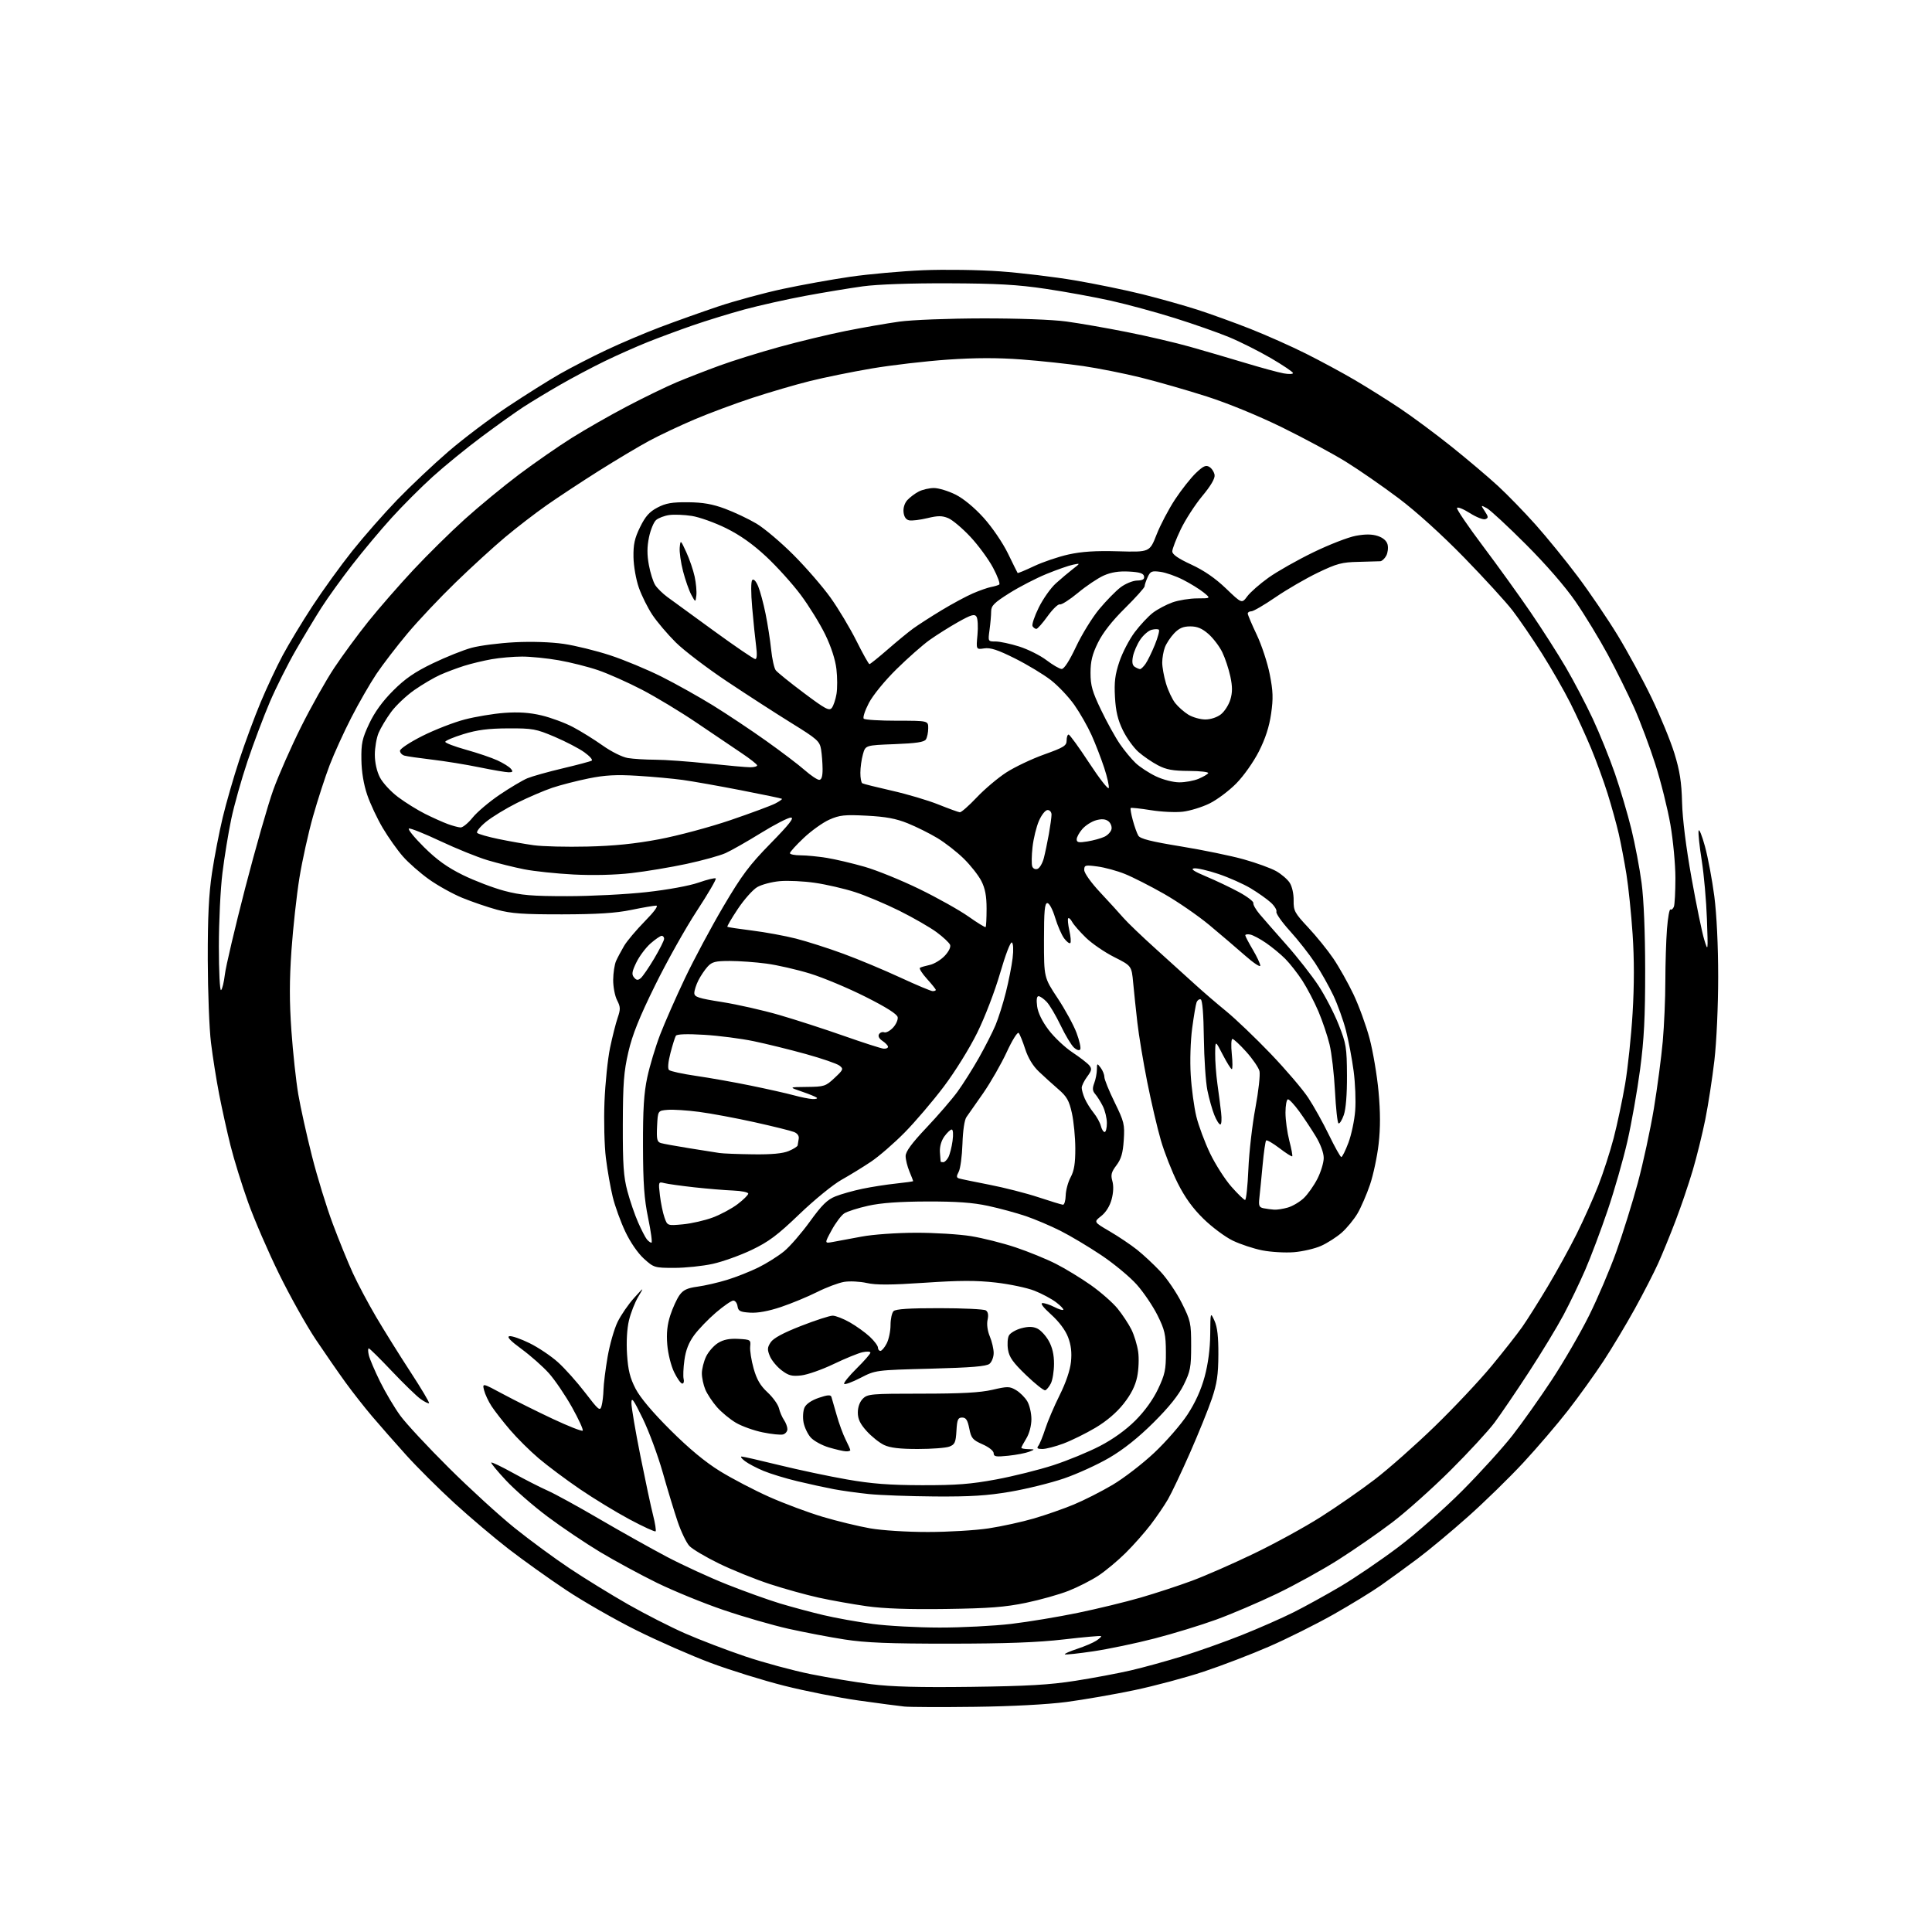 <?xml version="1.0" encoding="UTF-8" standalone="no"?>
<svg 
  version="1.1" 
  xmlns="http://www.w3.org/2000/svg" 
  xmlns:xlink="http://www.w3.org/1999/xlink" 
  xmlns:svg="http://www.w3.org/2000/svg"
  xmlns:rdf="http://www.w3.org/1999/02/22-rdf-syntax-ns#"
  xmlns:cc="http://creativecommons.org/ns#"
  xmlns:dc="http://purl.org/dc/elements/1.1/"
  viewBox="0 0 768 768"
  width="768"
  height="768"
>
<style>svg {background-color: white; }</style>"
<path stroke="none" fill="black" fill-rule="evenodd" d="M387.50,678.49C374.30,678.66 361.70,678.61 359.50,678.38C357.30,678.16 349.10,677.07 341.27,675.97C333.45,674.87 320.18,672.24 311.77,670.12C303.37,668.00 290.20,663.91 282.50,661.03C274.80,658.15 261.52,652.31 252.98,648.06C244.44,643.81 231.84,636.60 224.98,632.03C218.12,627.47 207.85,620.13 202.16,615.73C196.47,611.33 186.79,603.14 180.66,597.53C174.52,591.92 165.88,583.32 161.46,578.42C157.04,573.51 150.94,566.58 147.91,563.00C144.87,559.42 140.11,553.35 137.32,549.50C134.53,545.65 129.23,538.00 125.54,532.50C121.86,527.00 115.30,515.30 110.98,506.50C106.65,497.70 101.10,484.86 98.63,477.96C96.16,471.07 93.02,460.94 91.65,455.46C90.28,449.98 88.24,440.77 87.12,435.00C86.00,429.23 84.54,420.00 83.87,414.50C83.19,409.00 82.62,394.15 82.59,381.50C82.56,364.58 83.00,355.46 84.27,347.00C85.22,340.68 87.14,330.77 88.52,325.00C89.90,319.23 92.88,308.91 95.13,302.08C97.38,295.24 101.20,284.93 103.62,279.15C106.04,273.37 109.96,265.01 112.34,260.57C114.71,256.13 120.03,247.32 124.16,241.00C128.29,234.68 135.44,224.78 140.05,219.00C144.66,213.22 152.72,204.05 157.96,198.62C163.21,193.19 172.35,184.56 178.28,179.45C184.22,174.34 194.79,166.36 201.78,161.70C208.78,157.05 218.14,151.16 222.58,148.63C227.02,146.10 235.35,141.81 241.08,139.11C246.81,136.40 256.45,132.32 262.50,130.02C268.55,127.73 278.90,124.04 285.50,121.82C292.10,119.61 303.57,116.49 311.00,114.89C318.43,113.29 330.57,111.10 338.00,110.02C345.43,108.95 358.48,107.78 367.00,107.42C375.60,107.07 389.21,107.27 397.56,107.87C405.84,108.47 419.19,110.08 427.22,111.44C435.25,112.80 447.37,115.29 454.16,116.98C460.95,118.67 470.77,121.44 476.00,123.12C481.23,124.81 490.68,128.23 497.00,130.72C503.32,133.21 513.29,137.65 519.14,140.58C524.99,143.51 533.77,148.25 538.64,151.12C543.51,153.98 551.55,159.03 556.50,162.33C561.45,165.63 570.67,172.48 577.00,177.54C583.33,182.61 591.61,189.62 595.42,193.13C599.23,196.63 606.00,203.61 610.48,208.63C614.95,213.65 622.46,222.88 627.15,229.13C631.85,235.38 638.99,245.90 643.02,252.50C647.04,259.10 653.15,270.35 656.58,277.50C660.02,284.65 664.08,294.55 665.61,299.50C667.75,306.46 668.44,310.88 668.65,319.00C668.81,325.53 670.23,336.87 672.41,349.00C674.33,359.73 676.60,370.75 677.45,373.50C678.98,378.46 678.99,378.39 678.53,365.36C678.28,358.13 677.35,347.66 676.47,342.09C675.58,336.53 675.02,331.19 675.22,330.24C675.42,329.28 676.56,332.10 677.76,336.50C678.96,340.90 680.62,349.81 681.47,356.30C682.40,363.52 683.00,375.95 683.00,388.31C683.00,399.87 682.36,414.07 681.50,421.51C680.67,428.65 679.04,439.23 677.88,445.00C676.72,450.77 674.46,459.92 672.86,465.32C671.25,470.72 668.19,479.72 666.05,485.32C663.92,490.92 660.81,498.52 659.14,502.22C657.47,505.92 653.31,514.02 649.89,520.22C646.47,526.42 640.86,535.79 637.42,541.03C633.98,546.27 627.65,555.09 623.34,560.63C619.03,566.17 611.00,575.55 605.50,581.48C600.00,587.41 590.10,597.07 583.50,602.94C576.90,608.82 567.90,616.31 563.50,619.60C559.10,622.89 552.58,627.64 549.00,630.16C545.42,632.68 536.88,637.91 530.00,641.80C523.12,645.68 511.68,651.39 504.57,654.49C497.46,657.59 485.76,662.08 478.57,664.47C471.38,666.86 458.92,670.19 450.87,671.88C442.82,673.57 430.67,675.67 423.87,676.57C416.35,677.55 402.09,678.31 387.50,678.49zM386.00,670.55C408.42,670.26 417.27,669.75 427.50,668.14C434.65,667.02 444.55,665.16 449.50,664.01C454.45,662.87 463.68,660.32 470.00,658.37C476.32,656.41 486.97,652.63 493.65,649.96C500.33,647.30 509.56,643.24 514.15,640.94C518.74,638.64 527.16,634.00 532.86,630.63C538.56,627.26 548.89,620.23 555.83,615.00C562.84,609.72 574.18,599.73 581.36,592.50C588.47,585.35 597.44,575.45 601.30,570.50C605.16,565.55 612.19,555.63 616.91,548.46C621.63,541.28 628.28,529.81 631.68,522.96C635.09,516.11 639.96,504.67 642.52,497.54C645.07,490.42 648.92,478.09 651.06,470.16C653.20,462.23 656.07,448.94 657.45,440.62C658.82,432.30 660.40,420.32 660.97,414.00C661.53,407.68 662.00,396.88 662.00,390.00C662.01,383.12 662.30,373.80 662.65,369.28C663.00,364.76 663.63,361.27 664.04,361.53C664.45,361.78 665.06,361.28 665.40,360.41C665.73,359.55 666.00,354.43 666.00,349.05C666.00,343.66 665.10,334.09 664.01,327.78C662.91,321.46 660.22,310.67 658.02,303.81C655.83,296.94 652.05,286.87 649.63,281.41C647.20,275.96 642.47,266.40 639.10,260.16C635.73,253.93 629.98,244.48 626.32,239.16C622.25,233.24 614.60,224.43 606.58,216.41C599.39,209.21 592.39,202.73 591.04,202.01C588.57,200.70 588.57,200.70 590.25,203.26C591.69,205.46 591.72,205.89 590.45,206.38C589.64,206.69 586.85,205.59 584.25,203.94C581.65,202.29 579.37,201.39 579.19,201.94C579.00,202.49 583.63,209.28 589.46,217.04C595.29,224.79 603.81,236.62 608.39,243.32C612.97,250.02 619.30,259.91 622.45,265.31C625.60,270.70 630.41,279.87 633.13,285.68C635.85,291.50 639.82,301.31 641.96,307.50C644.09,313.68 647.03,323.61 648.49,329.56C649.95,335.51 651.78,345.13 652.55,350.94C653.43,357.48 653.97,370.69 653.98,385.63C654.00,404.33 653.54,413.23 651.96,425.13C650.84,433.59 648.57,446.42 646.92,453.66C645.27,460.90 641.73,473.27 639.05,481.16C636.38,489.05 632.37,499.68 630.15,504.80C627.93,509.91 624.05,517.98 621.52,522.73C618.99,527.48 612.80,537.69 607.75,545.43C602.71,553.17 596.56,562.20 594.11,565.50C591.65,568.80 583.76,577.35 576.57,584.51C569.38,591.66 558.99,600.95 553.48,605.14C547.97,609.33 538.30,616.04 531.98,620.04C525.67,624.05 514.65,630.13 507.50,633.56C500.35,636.99 489.54,641.61 483.47,643.82C477.40,646.03 466.38,649.41 458.97,651.32C451.56,653.24 440.60,655.53 434.60,656.42C428.61,657.31 423.51,657.85 423.29,657.62C423.06,657.39 425.26,656.41 428.19,655.45C431.11,654.48 434.53,653.03 435.78,652.21C437.04,651.40 437.90,650.57 437.71,650.38C437.52,650.18 430.86,650.77 422.93,651.69C412.50,652.90 399.91,653.36 377.50,653.38C353.36,653.39 344.11,653.02 335.69,651.71C329.75,650.79 319.72,648.87 313.40,647.46C307.09,646.04 295.45,642.68 287.54,639.98C279.63,637.29 267.76,632.43 261.15,629.20C254.55,625.96 244.34,620.43 238.48,616.91C232.62,613.38 223.23,607.06 217.62,602.85C212.00,598.64 204.59,592.18 201.14,588.49C197.70,584.81 195.06,581.61 195.29,581.38C195.51,581.15 199.45,583.04 204.03,585.58C208.61,588.11 214.75,591.24 217.66,592.53C220.58,593.82 229.83,598.89 238.23,603.81C246.63,608.72 258.68,615.47 265.00,618.81C271.32,622.14 282.12,627.11 289.00,629.84C295.88,632.57 305.32,635.96 310.00,637.38C314.68,638.79 322.49,640.89 327.36,642.04C332.24,643.19 341.01,644.77 346.86,645.54C352.71,646.32 364.70,646.97 373.51,646.98C382.31,646.99 395.13,646.33 402.01,645.52C408.88,644.70 420.81,642.72 428.51,641.12C436.22,639.53 447.41,636.81 453.38,635.08C459.36,633.35 468.57,630.33 473.87,628.36C479.17,626.39 490.25,621.53 498.50,617.55C506.75,613.58 518.67,607.05 524.98,603.04C531.30,599.04 540.96,592.33 546.45,588.13C551.95,583.93 562.70,574.42 570.34,567.00C577.99,559.58 588.15,548.77 592.92,543.00C597.69,537.23 603.17,530.25 605.10,527.50C607.03,524.75 611.57,517.55 615.19,511.50C618.81,505.45 624.02,496.00 626.75,490.50C629.49,485.00 633.33,476.42 635.29,471.43C637.25,466.45 640.02,457.90 641.45,452.43C642.87,446.97 644.92,437.30 646.01,430.94C647.09,424.58 648.43,411.90 648.98,402.76C649.65,391.71 649.65,381.20 648.99,371.40C648.45,363.30 647.34,352.55 646.53,347.51C645.72,342.48 644.34,335.24 643.47,331.43C642.59,327.62 640.61,320.45 639.06,315.50C637.51,310.55 634.56,302.45 632.50,297.50C630.44,292.55 626.73,284.45 624.25,279.50C621.77,274.55 616.66,265.65 612.90,259.71C609.14,253.78 603.91,246.13 601.28,242.71C598.66,239.30 589.98,229.81 582.00,221.62C573.21,212.60 562.98,203.34 556.00,198.09C549.67,193.33 540.23,186.78 535.00,183.55C529.77,180.32 518.38,174.18 509.69,169.91C500.27,165.29 488.14,160.31 479.69,157.60C471.88,155.10 460.10,151.72 453.50,150.08C446.90,148.45 436.61,146.40 430.63,145.52C424.65,144.65 413.62,143.46 406.13,142.90C396.57,142.18 387.77,142.20 376.67,142.96C367.97,143.56 354.42,145.14 346.57,146.47C338.72,147.80 327.62,150.06 321.90,151.49C316.18,152.91 305.88,155.93 299.00,158.19C292.12,160.45 281.78,164.30 276.01,166.76C270.23,169.21 262.13,173.04 258.01,175.26C253.88,177.49 244.88,182.86 238.00,187.20C231.12,191.54 221.81,197.68 217.30,200.84C212.79,204.00 205.37,209.71 200.80,213.54C196.24,217.36 187.39,225.44 181.15,231.50C174.90,237.55 166.29,246.67 162.01,251.78C157.73,256.88 152.16,264.14 149.62,267.92C147.09,271.70 142.60,279.50 139.65,285.26C136.69,291.02 132.83,299.50 131.06,304.11C129.29,308.73 126.31,317.90 124.44,324.50C122.57,331.10 120.13,342.12 119.02,349.00C117.91,355.88 116.49,368.82 115.86,377.76C115.03,389.78 115.02,398.12 115.84,409.76C116.45,418.42 117.68,429.77 118.57,435.00C119.46,440.23 121.91,451.27 124.01,459.55C126.10,467.83 129.84,479.98 132.31,486.55C134.77,493.12 138.35,501.91 140.26,506.07C142.16,510.23 146.35,518.11 149.56,523.57C152.78,529.03 158.91,538.86 163.20,545.42C167.48,551.98 170.79,557.54 170.55,557.78C170.31,558.02 168.80,557.28 167.20,556.14C165.60,555.00 160.45,550.00 155.75,545.04C151.05,540.07 146.93,536.00 146.59,536.00C146.24,536.00 146.26,537.24 146.62,538.75C146.98,540.26 149.00,544.98 151.10,549.24C153.20,553.50 156.81,559.57 159.12,562.74C161.43,565.91 170.13,575.25 178.44,583.51C186.75,591.77 198.49,602.49 204.53,607.35C210.56,612.20 220.45,619.47 226.50,623.50C232.55,627.53 243.00,633.96 249.72,637.79C256.44,641.62 266.66,646.83 272.43,649.35C278.20,651.88 288.90,655.97 296.21,658.44C303.52,660.90 315.26,664.08 322.30,665.50C329.34,666.91 340.14,668.71 346.30,669.49C354.39,670.52 365.41,670.81 386.00,670.55zM376.00,639.59C361.31,639.80 351.33,639.45 344.50,638.49C339.00,637.71 330.44,636.19 325.48,635.10C320.52,634.01 311.75,631.57 305.98,629.68C300.22,627.79 291.16,624.13 285.85,621.55C280.55,618.96 275.24,615.82 274.05,614.55C272.86,613.28 270.76,608.93 269.38,604.87C268.01,600.82 265.33,592.01 263.44,585.31C261.54,578.61 257.97,568.96 255.50,563.88C251.76,556.21 251.00,555.17 251.00,557.78C251.00,559.50 252.60,568.91 254.56,578.70C256.52,588.49 258.79,599.14 259.62,602.36C260.44,605.58 260.88,608.45 260.61,608.73C260.33,609.00 255.69,606.88 250.30,604.00C244.91,601.12 236.00,595.69 230.50,591.94C225.00,588.19 217.65,582.69 214.16,579.73C210.67,576.77 205.54,571.68 202.76,568.42C199.98,565.17 196.67,560.92 195.41,559.00C194.15,557.08 192.81,554.20 192.42,552.62C191.72,549.74 191.72,549.74 200.11,554.25C204.72,556.73 213.57,561.13 219.76,564.04C225.95,566.94 231.29,569.04 231.63,568.71C231.96,568.37 230.05,564.18 227.37,559.39C224.69,554.61 220.56,548.53 218.19,545.88C215.82,543.23 210.94,538.92 207.35,536.28C202.87,533.00 201.35,531.39 202.51,531.16C203.43,530.97 207.03,532.22 210.51,533.93C213.99,535.64 219.07,539.05 221.80,541.51C224.54,543.97 229.41,549.42 232.62,553.62C238.00,560.64 238.52,561.06 239.13,558.88C239.50,557.57 239.85,554.65 239.90,552.38C239.96,550.12 240.69,544.27 241.53,539.38C242.37,534.50 244.16,528.25 245.50,525.50C246.85,522.75 249.78,518.48 252.02,516.00C256.08,511.50 256.08,511.50 253.70,515.50C252.38,517.70 250.73,521.92 250.02,524.89C249.23,528.21 248.94,533.38 249.26,538.39C249.67,544.65 250.44,547.76 252.63,552.00C254.47,555.56 259.37,561.38 266.52,568.50C273.95,575.90 280.41,581.25 286.25,584.84C291.02,587.78 299.80,592.37 305.76,595.03C311.73,597.69 321.31,601.26 327.05,602.97C332.80,604.68 341.27,606.73 345.88,607.54C350.68,608.37 360.51,609.00 368.88,608.99C376.92,608.99 387.77,608.34 393.00,607.55C398.23,606.75 406.32,604.98 411.00,603.61C415.68,602.24 422.79,599.76 426.81,598.09C430.83,596.43 437.77,592.91 442.22,590.28C446.68,587.65 454.15,581.90 458.83,577.50C463.51,573.10 469.46,566.27 472.04,562.32C475.16,557.55 477.46,552.48 478.87,547.25C480.24,542.18 481.03,536.17 481.08,530.43C481.16,521.50 481.16,521.50 482.77,525.00C483.91,527.50 484.36,531.36 484.32,538.50C484.29,546.47 483.76,550.02 481.74,556.00C480.35,560.12 476.44,569.80 473.05,577.50C469.66,585.20 465.72,593.52 464.28,596.00C462.85,598.48 459.74,603.03 457.37,606.13C455.00,609.23 450.53,614.28 447.43,617.35C444.33,620.42 439.48,624.46 436.65,626.33C433.82,628.19 428.50,630.90 424.84,632.35C421.17,633.81 413.52,635.96 407.84,637.14C399.55,638.86 393.23,639.35 376.00,639.59zM371.65,594.87C361.67,594.79 349.90,594.37 345.50,593.92C341.10,593.47 334.80,592.60 331.50,591.98C328.20,591.36 321.68,589.94 317.00,588.82C312.32,587.70 306.25,585.85 303.50,584.70C300.75,583.56 297.43,581.81 296.12,580.81C294.80,579.82 294.22,579.00 294.81,579.00C295.40,579.00 302.17,580.54 309.85,582.43C317.53,584.32 329.60,586.87 336.66,588.10C346.47,589.82 353.51,590.36 366.50,590.39C380.18,590.42 385.94,589.97 396.00,588.10C402.88,586.82 413.13,584.26 418.80,582.41C424.46,580.56 432.78,577.14 437.28,574.79C442.47,572.10 447.61,568.39 451.33,564.67C455.05,560.95 458.35,556.37 460.35,552.15C463.08,546.38 463.50,544.44 463.46,537.50C463.43,530.50 463.02,528.67 460.13,522.85C458.31,519.20 454.59,513.69 451.86,510.63C449.12,507.56 442.78,502.30 437.75,498.94C432.73,495.58 425.44,491.23 421.56,489.28C417.68,487.32 411.48,484.69 407.80,483.43C404.11,482.18 397.36,480.34 392.80,479.36C386.69,478.04 380.28,477.58 368.50,477.61C357.48,477.65 350.20,478.17 345.11,479.31C341.05,480.21 336.76,481.58 335.59,482.35C334.42,483.12 332.16,486.12 330.58,489.03C327.71,494.31 327.71,494.31 331.10,493.69C332.97,493.34 338.10,492.39 342.50,491.57C347.01,490.72 356.38,490.06 364.00,490.04C371.43,490.02 381.33,490.63 386.01,491.39C390.69,492.15 398.66,494.16 403.72,495.85C408.78,497.55 415.98,500.48 419.71,502.38C423.45,504.27 429.71,508.09 433.64,510.86C437.57,513.63 442.35,517.84 444.27,520.20C446.19,522.57 448.65,526.30 449.75,528.50C450.84,530.70 452.05,534.65 452.43,537.28C452.82,539.90 452.64,544.42 452.04,547.31C451.29,550.94 449.61,554.25 446.63,558.03C443.85,561.55 439.84,564.96 435.40,567.59C431.61,569.84 425.90,572.65 422.71,573.84C419.53,575.03 415.76,576.00 414.34,576.00C412.41,576.00 412.01,575.68 412.75,574.75C413.29,574.06 414.53,571.02 415.51,568.00C416.48,564.98 419.06,558.94 421.23,554.60C423.70,549.65 425.38,544.70 425.73,541.36C426.11,537.60 425.77,534.68 424.57,531.54C423.50,528.74 420.96,525.36 417.82,522.53C414.64,519.67 413.40,518.00 414.44,518.00C415.35,518.00 417.47,518.71 419.14,519.57C420.82,520.44 422.40,520.93 422.66,520.67C422.92,520.41 421.64,519.07 419.82,517.68C417.99,516.29 414.11,514.22 411.18,513.07C408.26,511.92 401.33,510.46 395.79,509.83C388.09,508.96 381.43,508.97 367.60,509.91C354.10,510.82 348.24,510.85 344.54,510.01C341.81,509.40 337.76,509.20 335.54,509.57C333.32,509.94 328.48,511.76 324.78,513.62C321.09,515.47 314.64,518.14 310.45,519.55C305.49,521.21 301.22,522.00 298.17,521.80C294.20,521.55 293.45,521.16 293.18,519.25C293.00,518.01 292.25,517.00 291.51,517.00C290.77,517.00 287.66,519.14 284.61,521.75C281.56,524.36 277.66,528.41 275.94,530.75C273.78,533.70 272.59,536.73 272.06,540.69C271.63,543.81 271.50,547.19 271.76,548.19C272.02,549.18 271.77,550.00 271.21,550.00C270.64,550.00 269.18,547.95 267.97,545.44C266.73,542.89 265.53,538.06 265.25,534.49C264.88,529.97 265.24,526.57 266.46,522.82C267.41,519.92 269.05,516.34 270.10,514.86C271.58,512.78 273.16,512.03 277.25,511.47C280.14,511.08 285.43,509.87 289.00,508.77C292.57,507.68 298.18,505.46 301.47,503.84C304.75,502.22 309.34,499.33 311.67,497.42C314.00,495.51 318.62,490.18 321.94,485.59C326.68,479.02 328.86,476.87 332.10,475.58C334.37,474.67 339.22,473.31 342.87,472.55C346.51,471.79 352.54,470.86 356.25,470.47C359.96,470.08 363.00,469.65 363.00,469.51C363.00,469.36 362.32,467.63 361.50,465.65C360.68,463.68 360.00,460.93 360.00,459.55C360.00,457.76 362.42,454.47 368.29,448.26C372.85,443.44 378.39,437.02 380.60,434.00C382.80,430.98 386.64,424.90 389.13,420.50C391.61,416.10 394.59,410.25 395.74,407.50C396.89,404.75 398.74,398.90 399.84,394.50C400.95,390.10 402.16,383.97 402.53,380.87C402.93,377.54 402.80,375.00 402.23,374.64C401.68,374.30 399.66,379.59 397.58,386.77C395.50,393.95 391.54,404.30 388.48,410.50C385.40,416.75 379.64,426.03 375.13,432.00C370.77,437.77 363.78,445.97 359.59,450.22C355.41,454.46 349.40,459.67 346.24,461.79C343.08,463.91 337.80,467.15 334.50,469.00C331.20,470.84 323.69,476.97 317.80,482.62C309.07,491.01 305.58,493.62 298.80,496.86C294.24,499.04 287.26,501.54 283.30,502.41C279.34,503.28 272.48,504.00 268.06,504.00C260.20,504.00 259.91,503.91 255.97,500.35C253.57,498.18 250.57,493.83 248.57,489.60C246.72,485.70 244.47,479.50 243.58,475.83C242.68,472.16 241.45,465.19 240.85,460.33C240.24,455.44 240.00,445.47 240.29,438.00C240.59,430.57 241.59,420.90 242.51,416.50C243.43,412.10 244.79,406.74 245.53,404.58C246.70,401.19 246.67,400.26 245.30,397.61C244.43,395.92 243.73,392.29 243.75,389.52C243.77,386.76 244.29,383.38 244.90,382.00C245.52,380.62 246.96,377.93 248.09,376.00C249.23,374.07 252.93,369.69 256.30,366.25C260.11,362.38 261.83,360.00 260.83,360.00C259.95,360.00 255.46,360.77 250.86,361.72C244.73,362.98 237.44,363.44 223.50,363.47C207.97,363.49 203.24,363.16 197.58,361.63C193.78,360.59 187.55,358.46 183.73,356.89C179.92,355.32 173.96,352.01 170.51,349.54C167.05,347.07 162.41,343.00 160.20,340.49C157.99,337.98 154.38,332.89 152.18,329.18C149.97,325.47 147.18,319.52 145.97,315.96C144.56,311.80 143.73,306.83 143.66,302.00C143.56,295.51 143.98,293.59 146.76,287.67C148.91,283.10 152.04,278.78 156.26,274.56C161.03,269.78 164.84,267.16 172.03,263.69C177.24,261.18 184.20,258.39 187.50,257.50C190.80,256.61 198.50,255.62 204.62,255.31C211.32,254.96 219.05,255.22 224.07,255.95C228.65,256.62 236.95,258.66 242.51,260.48C248.07,262.30 257.27,266.13 262.95,268.97C268.63,271.82 277.85,276.99 283.45,280.44C289.04,283.90 298.55,290.23 304.56,294.51C310.58,298.79 317.48,304.02 319.89,306.15C322.31,308.27 324.89,310.00 325.64,310.00C326.57,310.00 327.00,308.67 326.99,305.75C326.98,303.41 326.71,299.89 326.39,297.92C325.84,294.63 324.90,293.79 314.65,287.45C308.52,283.66 296.98,276.20 289.00,270.88C281.02,265.56 271.85,258.57 268.61,255.35C265.37,252.13 261.21,247.23 259.36,244.46C257.51,241.69 255.08,236.81 253.96,233.63C252.82,230.38 251.88,225.03 251.82,221.48C251.73,216.44 252.27,213.96 254.44,209.54C256.54,205.25 258.14,203.45 261.33,201.77C264.66,200.02 267.12,199.60 273.50,199.65C279.45,199.71 283.22,200.37 288.24,202.24C291.95,203.62 297.54,206.27 300.67,208.12C303.80,209.98 310.44,215.59 315.43,220.59C320.42,225.59 327.05,233.24 330.16,237.59C333.27,241.94 337.89,249.66 340.44,254.75C342.98,259.84 345.31,264.00 345.62,264.00C345.92,264.00 349.17,261.39 352.84,258.20C356.50,255.01 361.07,251.25 363.00,249.85C364.93,248.45 369.97,245.20 374.21,242.63C378.45,240.06 384.08,237.03 386.71,235.89C389.35,234.75 392.59,233.61 393.93,233.35C395.27,233.10 396.74,232.66 397.20,232.38C397.66,232.09 396.57,229.09 394.77,225.71C392.97,222.32 388.91,216.78 385.75,213.40C382.58,210.01 378.62,206.67 376.94,205.97C374.48,204.96 372.86,204.95 368.64,205.97C365.76,206.66 362.52,207.06 361.45,206.85C360.17,206.61 359.39,205.51 359.18,203.65C358.98,201.94 359.57,200.03 360.67,198.81C361.68,197.70 363.71,196.17 365.20,195.40C366.68,194.63 369.41,194.00 371.25,194.00C373.10,194.00 376.95,195.17 379.81,196.59C383.01,198.19 387.30,201.73 391.00,205.82C394.39,209.58 398.58,215.72 400.66,219.98C402.67,224.12 404.41,227.62 404.52,227.77C404.63,227.93 407.57,226.70 411.06,225.05C414.56,223.40 420.70,221.31 424.72,220.42C429.97,219.25 435.53,218.89 444.52,219.15C457.02,219.50 457.02,219.50 459.76,212.50C461.27,208.65 464.58,202.35 467.12,198.50C469.66,194.65 473.39,189.94 475.40,188.02C478.37,185.21 479.39,184.75 480.78,185.63C481.73,186.22 482.64,187.66 482.82,188.82C483.02,190.20 481.32,193.11 477.91,197.20C475.05,200.65 471.19,206.61 469.35,210.45C467.51,214.30 466.00,218.23 466.00,219.19C466.00,220.39 468.36,222.03 473.54,224.42C478.62,226.77 483.12,229.87 487.36,233.94C493.64,239.97 493.64,239.97 495.81,237.05C497.00,235.44 500.80,232.10 504.26,229.63C507.72,227.16 515.72,222.63 522.03,219.57C528.34,216.50 535.95,213.54 538.95,212.99C542.75,212.28 545.39,212.31 547.70,213.07C549.82,213.77 551.21,214.99 551.59,216.48C551.91,217.77 551.67,219.76 551.05,220.91C550.43,222.06 549.38,223.04 548.71,223.10C548.05,223.15 544.12,223.26 540.00,223.35C533.43,223.48 531.43,224.02 523.88,227.64C519.14,229.92 511.57,234.31 507.07,237.39C502.57,240.48 498.23,243.00 497.44,243.00C496.65,243.00 496.00,243.40 496.00,243.90C496.00,244.39 497.60,248.17 499.56,252.29C501.52,256.41 503.85,263.49 504.74,268.02C506.07,274.75 506.17,277.61 505.28,283.76C504.54,288.90 503.00,293.63 500.43,298.70C498.31,302.88 494.38,308.45 491.43,311.44C488.55,314.36 483.76,317.95 480.79,319.40C477.81,320.86 473.05,322.33 470.20,322.66C467.35,323.00 461.60,322.73 457.43,322.05C453.25,321.38 449.67,321.00 449.47,321.20C449.26,321.40 449.64,323.58 450.30,326.03C450.96,328.49 451.95,331.26 452.50,332.18C453.25,333.44 457.52,334.52 469.50,336.47C478.30,337.91 489.55,340.23 494.50,341.63C499.45,343.02 505.19,345.11 507.26,346.27C509.33,347.43 511.76,349.51 512.66,350.89C513.62,352.35 514.28,355.30 514.24,357.92C514.18,362.08 514.63,362.92 520.04,368.70C523.27,372.15 527.76,377.70 530.02,381.03C532.28,384.36 535.89,390.78 538.04,395.29C540.19,399.81 543.07,407.71 544.44,412.86C545.80,418.02 547.40,427.49 547.99,433.91C548.74,442.05 548.75,448.34 548.03,454.69C547.47,459.70 545.92,466.99 544.61,470.88C543.29,474.78 541.06,479.94 539.64,482.35C538.23,484.75 535.39,488.20 533.34,490.01C531.28,491.81 527.58,494.18 525.11,495.27C522.64,496.37 517.79,497.49 514.34,497.77C510.88,498.04 505.23,497.72 501.77,497.04C498.32,496.36 493.04,494.61 490.02,493.15C487.01,491.69 481.78,487.80 478.41,484.50C474.13,480.32 471.02,476.01 468.14,470.28C465.87,465.76 462.86,458.11 461.46,453.28C460.05,448.45 457.61,437.98 456.02,430.00C454.44,422.02 452.68,411.45 452.12,406.50C451.55,401.55 450.81,394.45 450.46,390.72C449.83,383.94 449.83,383.94 442.93,380.46C439.13,378.55 434.06,375.08 431.66,372.74C429.26,370.41 426.81,367.60 426.22,366.51C425.63,365.41 424.92,364.75 424.63,365.04C424.35,365.32 424.55,367.51 425.09,369.91C425.63,372.30 425.80,374.54 425.47,374.87C425.13,375.20 424.04,374.38 423.03,373.04C422.02,371.71 420.41,368.00 419.44,364.81C418.44,361.49 417.11,359.00 416.34,359.00C415.28,359.00 415.00,362.09 415.00,373.80C415.00,388.60 415.00,388.60 420.43,396.80C423.42,401.32 426.80,407.52 427.94,410.58C429.09,413.64 429.75,416.59 429.41,417.14C429.05,417.73 428.04,417.44 426.91,416.42C425.87,415.48 423.48,411.51 421.61,407.60C419.74,403.70 417.25,399.49 416.07,398.25C414.89,397.01 413.43,396.00 412.83,396.00C412.13,396.00 411.93,397.45 412.28,400.04C412.62,402.62 414.27,406.00 416.83,409.39C419.03,412.31 423.27,416.31 426.24,418.29C429.22,420.26 432.25,422.60 432.98,423.48C434.11,424.84 433.99,425.53 432.16,428.00C430.97,429.61 430.00,431.59 430.00,432.41C430.00,433.23 430.54,435.16 431.21,436.70C431.88,438.24 433.45,440.77 434.71,442.33C435.97,443.88 437.27,446.24 437.61,447.58C437.94,448.91 438.62,450.00 439.11,450.00C439.60,450.00 440.00,448.40 440.00,446.45C440.00,444.50 439.27,441.46 438.38,439.70C437.49,437.94 436.13,435.78 435.35,434.89C434.28,433.67 434.19,432.63 434.97,430.57C435.54,429.09 436.01,426.66 436.03,425.18C436.06,422.61 436.12,422.58 437.53,424.44C438.34,425.51 439.00,427.16 439.00,428.12C439.00,429.07 440.83,433.60 443.08,438.18C446.88,445.94 447.12,446.95 446.71,453.23C446.37,458.39 445.69,460.72 443.80,463.23C441.77,465.91 441.48,467.04 442.18,469.50C442.72,471.38 442.61,474.10 441.88,476.79C441.16,479.45 439.59,481.96 437.73,483.41C434.74,485.75 434.74,485.75 441.12,489.48C444.63,491.53 449.52,494.82 452.00,496.79C454.48,498.76 458.65,502.65 461.27,505.44C463.90,508.22 467.72,513.85 469.77,517.95C473.30,524.99 473.50,525.92 473.50,534.95C473.50,543.51 473.19,545.12 470.54,550.50C468.52,554.60 464.72,559.35 458.53,565.50C452.51,571.49 446.64,576.16 440.99,579.47C436.32,582.20 428.22,585.90 422.99,587.69C417.76,589.49 408.15,591.86 401.64,592.98C392.42,594.55 385.78,594.97 371.65,594.87zM400.82,578.68C395.90,579.19 395.00,579.04 395.00,577.69C395.00,576.76 393.14,575.27 390.58,574.14C386.63,572.39 386.06,571.71 385.30,567.84C384.63,564.48 383.99,563.50 382.47,563.50C380.80,563.50 380.45,564.30 380.20,568.80C379.93,573.40 379.56,574.22 377.38,575.05C376.00,575.57 370.35,576.00 364.84,576.00C357.70,576.00 353.83,575.54 351.42,574.40C349.57,573.52 346.46,571.04 344.52,568.89C341.91,566.00 341.00,564.09 341.00,561.50C341.00,559.33 341.76,557.24 343.00,556.00C344.88,554.12 346.33,554.00 366.44,554.00C382.15,554.00 389.64,553.59 394.48,552.47C400.54,551.06 401.32,551.07 403.91,552.60C405.46,553.52 407.46,555.52 408.36,557.04C409.26,558.56 410.00,561.76 410.00,564.15C409.99,566.73 409.18,569.83 408.00,571.77C406.90,573.57 406.00,575.26 406.00,575.52C406.00,575.79 407.24,576.03 408.75,576.06C411.50,576.13 411.50,576.13 409.07,577.10C407.73,577.63 404.02,578.34 400.82,578.68zM336.25,576.93C335.29,576.89 332.25,576.19 329.50,575.38C326.75,574.56 323.51,572.79 322.29,571.44C321.08,570.10 319.79,567.38 319.42,565.42C319.05,563.45 319.22,560.81 319.80,559.54C320.45,558.10 322.58,556.65 325.47,555.66C328.96,554.48 330.20,554.38 330.50,555.29C330.72,555.96 331.66,559.20 332.58,562.50C333.50,565.80 335.10,570.17 336.13,572.21C337.16,574.25 338.00,576.16 338.00,576.46C338.00,576.76 337.21,576.97 336.25,576.93zM311.25,570.22C310.29,570.47 306.65,570.10 303.17,569.38C299.68,568.67 294.91,566.96 292.55,565.58C290.20,564.20 286.81,561.40 285.01,559.36C283.22,557.32 281.13,554.16 280.37,552.35C279.62,550.55 279.00,547.66 279.00,545.93C279.00,544.21 279.75,541.22 280.67,539.28C281.59,537.35 283.73,534.91 285.42,533.86C287.60,532.51 289.96,532.04 293.50,532.23C298.32,532.49 298.49,532.60 298.21,535.28C298.05,536.81 298.66,540.73 299.57,543.98C300.81,548.37 302.23,550.82 305.11,553.48C307.23,555.45 309.27,558.28 309.64,559.78C310.00,561.28 310.91,563.39 311.65,564.47C312.39,565.56 313.00,567.19 313.00,568.11C313.00,569.02 312.21,569.97 311.25,570.22zM415.50,552.66C414.95,552.84 411.53,550.13 407.91,546.65C402.72,541.67 401.18,539.52 400.70,536.52C400.36,534.43 400.52,531.90 401.06,530.89C401.59,529.89 403.79,528.60 405.93,528.02C408.73,527.27 410.53,527.28 412.29,528.09C413.64,528.70 415.70,530.91 416.87,532.99C418.32,535.56 419.00,538.50 418.99,542.14C418.98,545.09 418.41,548.59 417.74,549.92C417.06,551.25 416.05,552.49 415.50,552.66zM342.03,547.74C338.73,549.45 335.81,550.51 335.56,550.09C335.30,549.68 337.55,546.92 340.55,543.95C343.55,540.99 346.00,538.18 346.00,537.70C346.00,537.23 344.59,537.15 342.87,537.53C341.15,537.91 335.98,540.02 331.38,542.23C326.78,544.44 320.99,546.47 318.52,546.75C314.77,547.17 313.47,546.83 310.66,544.69C308.81,543.28 306.72,540.75 306.03,539.07C304.96,536.49 305.01,535.64 306.35,533.60C307.41,531.96 311.32,529.85 318.39,527.09C324.14,524.84 329.82,523.00 331.00,523.00C332.18,523.00 335.25,524.20 337.82,525.66C340.39,527.13 343.96,529.69 345.75,531.36C347.54,533.03 349.00,534.98 349.00,535.70C349.00,536.41 349.44,537.00 349.97,537.00C350.51,537.00 351.64,535.67 352.47,534.05C353.31,532.43 354.00,529.14 354.00,526.75C354.00,524.36 354.54,521.86 355.20,521.20C356.04,520.36 361.50,520.00 373.45,520.02C382.83,520.02 391.11,520.42 391.86,520.89C392.77,521.47 393.00,522.72 392.57,524.67C392.19,526.43 392.54,529.05 393.47,531.26C394.31,533.28 395.00,536.25 395.00,537.85C395.00,539.45 394.26,541.37 393.35,542.13C392.11,543.15 386.20,543.64 369.87,544.07C348.05,544.64 348.05,544.64 342.03,547.74zM258.96,494.00C259.36,494.00 258.77,489.61 257.66,484.25C256.07,476.55 255.64,470.50 255.60,455.50C255.56,441.02 255.96,434.54 257.30,428.26C258.27,423.73 260.57,416.08 262.42,411.26C264.28,406.44 268.72,396.36 272.29,388.85C275.86,381.35 282.72,368.53 287.54,360.35C294.90,347.87 297.89,343.87 306.34,335.25C313.71,327.72 315.85,325.00 314.39,325.00C313.30,325.00 307.93,327.77 302.45,331.15C296.98,334.53 290.65,338.13 288.38,339.14C286.11,340.15 279.14,342.08 272.88,343.42C266.62,344.76 256.77,346.41 251.00,347.07C244.53,347.81 235.71,348.03 228.00,347.63C221.12,347.27 212.27,346.34 208.32,345.55C204.37,344.77 197.87,343.15 193.86,341.96C189.86,340.77 181.42,337.35 175.10,334.38C168.79,331.40 163.14,329.14 162.56,329.36C161.98,329.58 164.66,332.89 168.52,336.72C173.69,341.84 177.79,344.78 184.02,347.85C188.69,350.14 196.10,352.96 200.50,354.13C207.14,355.88 211.39,356.24 225.50,356.24C234.85,356.24 249.03,355.52 257.00,354.63C265.43,353.70 274.11,352.11 277.74,350.83C281.17,349.63 284.22,348.89 284.53,349.20C284.84,349.50 281.44,355.32 276.98,362.13C272.52,368.93 265.06,382.24 260.40,391.71C254.13,404.43 251.37,411.33 249.78,418.21C247.98,425.98 247.62,430.70 247.58,447.00C247.54,462.97 247.87,467.77 249.40,473.50C250.43,477.35 252.34,482.94 253.66,485.92C254.97,488.91 256.54,491.94 257.14,492.67C257.75,493.40 258.57,494.00 258.96,494.00zM271.46,486.69C274.85,486.37 280.20,485.15 283.35,483.97C286.49,482.79 290.93,480.41 293.22,478.66C295.51,476.92 297.40,475.04 297.44,474.50C297.47,473.95 294.80,473.39 291.50,473.26C288.20,473.13 281.24,472.55 276.04,471.98C270.83,471.40 265.47,470.66 264.13,470.32C261.71,469.71 261.70,469.76 262.33,475.17C262.68,478.17 263.49,482.12 264.13,483.94C265.29,487.26 265.29,487.26 271.46,486.69zM506.51,480.86C507.61,480.94 510.05,480.56 511.93,480.02C513.81,479.48 516.66,477.79 518.27,476.27C519.87,474.75 522.31,471.29 523.69,468.59C525.07,465.88 526.20,462.15 526.20,460.30C526.20,458.28 524.93,454.84 523.04,451.71C521.30,448.85 518.33,444.36 516.43,441.75C514.53,439.14 512.53,437.00 511.99,437.00C511.45,437.00 511.00,439.38 511.00,442.29C511.00,445.20 511.69,450.21 512.52,453.43C513.36,456.65 513.88,459.45 513.68,459.65C513.48,459.85 511.19,458.40 508.59,456.41C505.99,454.43 503.61,453.05 503.31,453.36C503.00,453.66 502.37,458.09 501.90,463.21C501.43,468.32 500.85,474.16 500.62,476.19C500.27,479.34 500.52,479.95 502.35,480.31C503.53,480.54 505.40,480.79 506.51,480.86zM422.52,478.90C423.08,478.96 423.58,477.29 423.63,475.21C423.69,473.12 424.57,469.86 425.60,467.96C426.99,465.39 427.47,462.45 427.45,456.50C427.44,452.10 426.83,445.80 426.10,442.50C425.00,437.52 424.09,435.90 420.72,433.00C418.50,431.07 415.01,427.93 412.99,426.00C410.60,423.74 408.68,420.56 407.53,417.00C406.55,413.98 405.39,411.10 404.93,410.61C404.48,410.12 402.35,413.53 400.20,418.20C398.04,422.86 393.85,430.19 390.89,434.47C387.92,438.76 384.91,443.06 384.19,444.04C383.40,445.11 382.76,449.38 382.59,454.70C382.43,459.58 381.76,464.58 381.10,465.80C380.16,467.56 380.18,468.12 381.21,468.44C381.92,468.67 387.34,469.79 393.26,470.94C399.19,472.09 407.96,474.33 412.76,475.92C417.57,477.51 421.96,478.85 422.52,478.90zM494.94,477.00C495.38,477.00 495.96,471.49 496.25,464.75C496.54,458.01 497.79,447.06 499.04,440.41C500.28,433.76 501.01,427.18 500.66,425.78C500.31,424.39 497.95,420.94 495.42,418.12C492.89,415.30 490.41,413.00 489.92,413.00C489.43,413.00 489.31,415.68 489.66,419.00C490.00,422.30 490.00,425.00 489.66,425.00C489.31,425.00 487.70,422.41 486.06,419.25C483.10,413.50 483.10,413.50 483.05,418.81C483.02,421.73 483.42,427.13 483.93,430.81C484.45,434.49 485.11,439.64 485.41,442.25C485.72,444.86 485.57,447.00 485.09,447.00C484.61,447.00 483.53,445.29 482.70,443.20C481.86,441.11 480.63,436.72 479.96,433.45C479.29,430.18 478.66,420.78 478.55,412.56C478.43,403.11 477.97,397.49 477.30,397.27C476.72,397.07 475.98,397.60 475.66,398.43C475.34,399.27 474.55,403.90 473.91,408.73C473.24,413.70 472.99,421.73 473.33,427.28C473.65,432.65 474.66,440.08 475.55,443.78C476.45,447.47 478.92,454.10 481.03,458.50C483.15,462.90 486.97,468.86 489.52,471.75C492.07,474.64 494.51,477.00 494.94,477.00zM374.96,462.00C375.50,462.00 376.40,461.12 376.98,460.04C377.56,458.96 378.31,456.04 378.65,453.54C379.01,450.91 378.87,449.00 378.32,449.00C377.80,449.00 376.49,450.24 375.40,451.75C374.17,453.46 373.50,455.82 373.63,458.00C373.75,459.93 373.88,461.61 373.92,461.75C373.97,461.89 374.43,462.00 374.96,462.00zM533.18,459.94C533.55,459.97 534.83,457.41 536.02,454.25C537.20,451.09 538.42,445.35 538.71,441.49C539.01,437.64 538.73,430.56 538.09,425.77C537.46,420.98 536.09,413.76 535.06,409.72C534.03,405.69 531.76,399.39 530.03,395.71C528.29,392.04 525.01,386.22 522.74,382.77C520.46,379.32 515.97,373.60 512.76,370.07C509.55,366.53 507.13,363.09 507.39,362.43C507.64,361.77 506.65,360.13 505.17,358.78C503.70,357.43 500.11,354.89 497.19,353.13C494.27,351.38 488.49,348.81 484.35,347.42C480.20,346.02 475.84,345.02 474.65,345.19C473.15,345.41 474.62,346.39 479.50,348.43C483.35,350.05 489.20,352.83 492.50,354.62C495.80,356.41 498.38,358.38 498.23,359.00C498.08,359.62 499.21,361.60 500.73,363.40C502.25,365.20 507.06,370.69 511.40,375.59C515.75,380.49 521.46,387.78 524.10,391.79C526.73,395.80 530.35,402.78 532.13,407.29C535.14,414.89 535.38,416.39 535.44,427.50C535.48,435.09 535.01,440.88 534.17,443.26C533.44,445.33 532.49,446.81 532.07,446.55C531.65,446.28 531.02,440.54 530.68,433.79C530.33,427.03 529.36,418.66 528.52,415.19C527.68,411.72 525.68,405.78 524.07,402.00C522.46,398.22 519.59,392.74 517.70,389.81C515.80,386.89 512.74,382.99 510.91,381.15C509.07,379.30 505.63,376.46 503.26,374.84C500.90,373.21 498.07,371.71 496.98,371.50C495.89,371.29 495.01,371.43 495.02,371.81C495.03,372.19 496.37,374.75 498.00,377.50C499.63,380.25 500.97,383.11 500.98,383.85C500.99,384.59 498.27,382.79 494.94,379.85C491.60,376.91 485.19,371.44 480.69,367.69C476.18,363.95 468.08,358.37 462.68,355.30C457.28,352.23 450.31,348.68 447.18,347.42C444.06,346.16 439.14,344.82 436.25,344.44C431.36,343.79 431.00,343.89 431.00,345.85C431.00,347.06 433.70,350.85 437.33,354.73C440.81,358.45 444.97,363.01 446.58,364.87C448.18,366.72 454.00,372.29 459.50,377.25C465.00,382.20 472.03,388.57 475.11,391.38C478.20,394.20 483.75,398.98 487.46,402.00C491.16,405.02 499.10,412.62 505.10,418.87C511.09,425.13 517.82,433.00 520.04,436.37C522.26,439.74 525.98,446.41 528.29,451.19C530.61,455.96 532.81,459.90 533.18,459.94zM299.28,458.86C306.71,458.96 311.14,458.55 313.53,457.55C315.44,456.75 317.03,455.74 317.08,455.30C317.12,454.86 317.31,453.69 317.50,452.69C317.71,451.57 317.02,450.55 315.67,450.00C314.48,449.51 307.43,447.76 300.00,446.11C292.57,444.46 282.64,442.61 277.92,441.99C273.21,441.37 267.58,441.00 265.42,441.18C261.50,441.50 261.50,441.50 261.20,447.67C260.95,452.89 261.19,453.92 262.70,454.38C263.69,454.68 268.77,455.60 274.00,456.44C279.23,457.27 284.62,458.13 286.00,458.34C287.38,458.55 293.35,458.79 299.28,458.86zM322.92,436.88C324.25,436.94 325.05,436.72 324.71,436.37C324.36,436.03 321.70,434.93 318.79,433.94C313.50,432.14 313.50,432.14 320.76,432.07C327.65,432.00 328.22,431.82 331.76,428.49C335.27,425.20 335.39,424.90 333.69,423.59C332.70,422.82 326.69,420.76 320.35,419.00C314.00,417.24 304.69,414.95 299.66,413.90C294.62,412.85 285.73,411.70 279.90,411.35C273.11,410.94 269.07,411.08 268.67,411.73C268.32,412.28 267.36,415.37 266.52,418.57C265.59,422.14 265.36,424.76 265.93,425.33C266.44,425.84 271.27,426.89 276.68,427.68C282.08,428.46 291.90,430.20 298.50,431.56C305.10,432.91 312.75,434.63 315.50,435.38C318.25,436.14 321.59,436.81 322.92,436.88zM351.25,416.86C352.21,416.94 353.00,416.60 353.00,416.12C353.00,415.64 352.02,414.60 350.83,413.80C349.48,412.91 348.95,411.89 349.43,411.11C349.85,410.43 350.78,410.09 351.49,410.36C352.21,410.63 353.78,409.80 354.98,408.52C356.19,407.23 357.03,405.35 356.84,404.34C356.61,403.12 352.29,400.38 344.00,396.22C337.12,392.76 327.23,388.62 322.00,387.01C316.77,385.41 308.98,383.62 304.68,383.05C300.38,382.47 293.82,382.00 290.10,382.00C284.37,382.00 283.04,382.34 281.29,384.25C280.16,385.49 278.51,387.94 277.62,389.70C276.73,391.46 276.00,393.73 276.00,394.74C276.00,396.32 277.61,396.84 287.05,398.33C293.13,399.29 303.37,401.61 309.80,403.48C316.24,405.35 327.80,409.09 335.50,411.80C343.20,414.51 350.29,416.79 351.25,416.86zM87.86,393.59C88.33,393.30 89.02,390.49 89.39,387.36C89.76,384.23 93.39,368.80 97.45,353.08C101.52,337.36 106.55,319.77 108.63,314.00C110.71,308.23 115.67,296.98 119.65,289.00C123.63,281.02 129.57,270.45 132.86,265.50C136.15,260.55 142.27,252.22 146.46,247.00C150.65,241.78 158.64,232.62 164.21,226.65C169.78,220.68 179.01,211.57 184.73,206.41C190.45,201.25 200.16,193.25 206.31,188.63C212.47,184.01 221.85,177.49 227.17,174.15C232.49,170.80 242.39,165.14 249.17,161.58C255.95,158.01 264.88,153.68 269.00,151.95C273.12,150.23 280.75,147.26 285.95,145.36C291.14,143.45 301.79,140.13 309.61,137.97C317.42,135.81 329.37,132.93 336.16,131.57C342.95,130.21 352.55,128.54 357.50,127.85C362.53,127.16 377.09,126.59 390.50,126.57C404.62,126.54 418.36,127.05 423.88,127.80C429.05,128.50 439.89,130.39 447.98,132.00C456.07,133.60 467.37,136.24 473.09,137.86C478.82,139.48 488.68,142.36 495.00,144.27C501.32,146.18 508.19,148.05 510.25,148.42C512.31,148.79 513.99,148.73 513.99,148.30C513.98,147.86 510.04,145.20 505.24,142.39C500.43,139.59 492.90,135.80 488.50,133.99C484.10,132.17 474.42,128.78 467.00,126.45C459.57,124.12 448.20,121.02 441.72,119.57C435.24,118.12 423.54,115.98 415.72,114.82C404.45,113.14 396.42,112.69 377.00,112.62C362.00,112.56 348.82,113.03 343.00,113.82C337.77,114.54 327.43,116.25 320.00,117.63C312.57,119.02 301.73,121.45 295.89,123.03C290.06,124.62 280.83,127.46 275.39,129.34C269.95,131.23 261.90,134.21 257.50,135.97C253.10,137.73 245.45,141.12 240.50,143.52C235.55,145.91 227.45,150.21 222.50,153.06C217.55,155.91 211.03,159.86 208.00,161.83C204.97,163.81 197.55,169.10 191.50,173.61C185.45,178.12 176.68,185.27 172.00,189.51C167.32,193.74 159.97,201.10 155.66,205.86C151.34,210.61 144.32,219.00 140.05,224.50C135.78,230.00 130.27,237.65 127.81,241.50C125.35,245.35 120.74,253.00 117.57,258.50C114.40,264.00 109.77,273.23 107.29,279.00C104.82,284.77 100.81,295.40 98.39,302.61C95.97,309.82 93.06,320.17 91.92,325.61C90.78,331.05 89.21,340.66 88.43,346.96C87.64,353.27 87.00,366.46 87.00,376.27C87.00,386.09 87.39,393.88 87.86,393.59zM370.75,393.99C371.44,393.99 372.00,393.78 372.00,393.50C372.00,393.23 370.41,391.24 368.46,389.09C366.51,386.93 365.27,384.96 365.71,384.70C366.14,384.45 367.90,383.94 369.61,383.57C371.32,383.20 373.97,381.60 375.49,380.01C377.11,378.32 378.02,376.49 377.68,375.60C377.36,374.77 374.94,372.50 372.30,370.55C369.66,368.61 363.00,364.78 357.50,362.04C352.00,359.31 344.05,355.96 339.82,354.60C335.60,353.24 328.47,351.59 323.97,350.94C319.48,350.28 313.18,349.98 309.98,350.27C306.77,350.56 302.73,351.63 301.00,352.65C299.26,353.67 295.80,357.56 293.31,361.30C290.81,365.05 288.94,368.25 289.14,368.42C289.34,368.59 293.77,369.26 299.00,369.91C304.23,370.56 312.08,372.01 316.45,373.12C320.83,374.24 329.29,376.94 335.25,379.14C341.22,381.33 351.36,385.57 357.80,388.55C364.23,391.53 370.06,393.98 370.75,393.99zM254.69,388.84C255.47,388.19 257.89,384.68 260.06,381.02C262.22,377.37 264.00,373.85 264.00,373.19C264.00,372.54 263.57,372.00 263.03,372.00C262.50,372.00 260.51,373.37 258.60,375.04C256.70,376.72 254.16,380.10 252.97,382.57C251.21,386.19 251.03,387.34 252.03,388.54C252.99,389.70 253.58,389.77 254.69,388.84zM391.80,368.53C392.01,368.32 392.18,365.03 392.18,361.21C392.18,356.16 391.61,353.16 390.10,350.20C388.96,347.97 385.82,343.97 383.11,341.32C380.41,338.67 375.69,334.99 372.63,333.15C369.56,331.30 364.26,328.66 360.84,327.28C356.16,325.39 352.11,324.64 344.50,324.25C335.73,323.80 333.77,324.01 329.70,325.81C327.11,326.95 322.52,330.23 319.50,333.09C316.47,335.95 314.00,338.67 314.00,339.15C314.00,339.62 315.91,340.00 318.25,340.01C320.59,340.01 325.28,340.47 328.67,341.02C332.06,341.57 338.81,343.16 343.67,344.55C348.53,345.94 358.35,349.94 365.50,353.42C372.65,356.91 381.41,361.82 384.97,364.33C388.52,366.84 391.60,368.73 391.80,368.53zM412.45,345.38C413.29,345.06 414.40,343.15 414.93,341.15C415.45,339.14 416.35,334.83 416.94,331.57C417.52,328.30 418.00,324.82 418.00,323.82C418.00,322.82 417.30,322.00 416.44,322.00C415.57,322.00 414.06,323.87 413.02,326.25C411.99,328.59 410.83,333.29 410.45,336.71C410.06,340.12 410.02,343.60 410.34,344.44C410.67,345.31 411.58,345.72 412.45,345.38zM233.50,336.52C244.07,336.27 252.48,335.42 262.00,333.62C269.43,332.22 282.17,328.81 290.33,326.03C298.48,323.25 306.51,320.27 308.17,319.41C309.83,318.55 311.03,317.71 310.84,317.54C310.65,317.37 303.30,315.84 294.50,314.13C285.70,312.42 275.32,310.58 271.42,310.04C267.53,309.50 259.42,308.76 253.40,308.39C244.93,307.88 240.54,308.11 233.98,309.44C229.31,310.38 222.81,312.06 219.52,313.16C216.24,314.27 209.94,316.97 205.52,319.17C201.11,321.38 195.55,324.77 193.18,326.71C190.80,328.66 189.24,330.64 189.70,331.10C190.17,331.57 193.97,332.66 198.15,333.52C202.32,334.39 208.61,335.50 212.12,335.99C215.63,336.48 225.25,336.72 233.50,336.52zM432.25,334.49C434.59,334.11 437.62,333.28 438.99,332.64C440.36,332.01 441.64,330.62 441.85,329.56C442.05,328.50 441.46,327.08 440.54,326.41C439.38,325.56 437.88,325.45 435.68,326.07C433.93,326.56 431.49,328.12 430.25,329.54C429.01,330.95 428.00,332.80 428.00,333.64C428.00,334.89 428.80,335.05 432.25,334.49zM183.08,328.93C183.95,328.97 186.11,327.20 187.88,325.00C189.65,322.80 194.49,318.71 198.63,315.91C202.77,313.12 207.72,310.18 209.62,309.38C211.53,308.59 217.86,306.81 223.70,305.43C229.54,304.05 234.73,302.67 235.22,302.36C235.72,302.05 234.41,300.57 232.31,299.06C230.22,297.54 224.90,294.78 220.50,292.90C213.06,289.74 211.76,289.50 202.00,289.54C194.06,289.58 189.73,290.14 184.25,291.82C180.26,293.05 177.00,294.43 177.00,294.89C177.00,295.35 180.71,296.76 185.25,298.03C189.79,299.29 195.39,301.19 197.70,302.25C200.01,303.31 202.43,304.81 203.07,305.59C204.02,306.72 203.85,307.00 202.23,307.00C201.13,307.00 195.88,306.11 190.58,305.02C185.28,303.93 176.80,302.55 171.72,301.96C166.65,301.36 161.71,300.65 160.75,300.37C159.79,300.09 159.00,299.23 159.00,298.44C159.00,297.65 162.97,295.03 167.90,292.55C172.80,290.09 180.33,287.16 184.64,286.03C188.94,284.90 196.08,283.71 200.49,283.38C206.14,282.97 210.49,283.26 215.25,284.38C218.96,285.26 224.59,287.34 227.75,289.01C230.91,290.68 236.24,293.99 239.58,296.36C243.02,298.80 247.37,300.97 249.58,301.33C251.74,301.69 256.65,301.99 260.50,302.00C264.35,302.01 273.80,302.69 281.50,303.51C289.20,304.33 296.74,305.00 298.25,305.00C299.76,305.00 300.99,304.66 300.98,304.25C300.97,303.84 298.16,301.62 294.73,299.33C291.30,297.03 283.31,291.63 276.96,287.33C270.61,283.02 260.83,277.12 255.24,274.20C249.64,271.29 241.79,267.79 237.78,266.42C233.78,265.05 226.73,263.28 222.12,262.47C217.51,261.66 210.95,261.00 207.55,261.00C204.15,261.00 198.70,261.47 195.43,262.05C192.17,262.63 187.25,263.81 184.50,264.68C181.75,265.55 177.47,267.15 175.00,268.25C172.53,269.35 167.89,272.08 164.71,274.30C161.52,276.53 157.35,280.47 155.45,283.07C153.55,285.66 151.32,289.39 150.49,291.36C149.67,293.33 149.00,297.22 149.00,300.01C149.00,303.11 149.78,306.61 151.01,309.01C152.11,311.17 155.37,314.71 158.26,316.86C161.14,319.02 165.96,322.01 168.97,323.52C171.98,325.03 176.03,326.84 177.97,327.56C179.91,328.27 182.21,328.89 183.08,328.93zM381.55,322.90C382.12,322.95 385.14,320.30 388.25,317.01C391.36,313.72 396.65,309.24 400.01,307.07C403.37,304.90 410.14,301.68 415.06,299.92C422.89,297.12 424.00,296.43 424.00,294.36C424.00,293.06 424.35,292.00 424.79,292.00C425.22,292.00 428.89,297.06 432.95,303.25C437.00,309.44 440.51,313.94 440.74,313.25C440.97,312.57 440.17,308.97 438.95,305.25C437.73,301.54 435.47,295.69 433.93,292.25C432.38,288.81 429.31,283.41 427.09,280.25C424.87,277.09 420.68,272.65 417.77,270.38C414.87,268.12 408.44,264.24 403.50,261.76C396.63,258.32 393.73,257.37 391.25,257.74C388.01,258.23 388.01,258.23 388.56,252.36C388.86,249.14 388.68,245.87 388.15,245.11C387.38,243.97 386.04,244.37 380.85,247.28C377.36,249.25 372.26,252.46 369.51,254.42C366.77,256.38 360.86,261.59 356.38,266.00C351.71,270.60 347.03,276.32 345.39,279.45C343.83,282.44 342.91,285.25 343.36,285.69C343.80,286.14 349.75,286.50 356.58,286.50C369.00,286.50 369.00,286.50 368.98,289.50C368.98,291.15 368.56,293.14 368.06,293.93C367.39,295.00 364.17,295.48 355.59,295.81C344.02,296.25 344.02,296.25 343.02,299.88C342.46,301.87 342.01,305.16 342.01,307.19C342.00,309.22 342.34,311.10 342.77,311.36C343.19,311.62 348.48,312.94 354.52,314.31C360.56,315.67 368.88,318.14 373.00,319.79C377.12,321.44 380.97,322.84 381.55,322.90zM468.78,310.99C471.14,311.00 474.57,310.37 476.41,309.60C478.25,308.83 479.99,307.82 480.28,307.35C480.56,306.88 477.13,306.48 472.65,306.46C466.22,306.43 463.61,305.95 460.28,304.20C457.96,302.99 454.49,300.61 452.57,298.93C450.65,297.24 447.86,293.37 446.37,290.32C444.36,286.22 443.54,282.78 443.22,277.14C442.88,271.10 443.25,268.14 444.98,263.00C446.18,259.43 448.92,254.17 451.07,251.31C453.22,248.46 456.47,244.98 458.30,243.58C460.14,242.18 463.63,240.33 466.07,239.46C468.51,238.59 472.94,237.88 475.93,237.87C481.35,237.86 481.35,237.86 478.43,235.49C476.82,234.19 473.17,231.93 470.31,230.48C467.46,229.02 463.39,227.59 461.27,227.31C457.84,226.85 457.28,227.08 456.21,229.44C455.54,230.90 455.00,232.53 455.00,233.07C455.00,233.60 451.48,237.52 447.19,241.77C442.05,246.85 438.37,251.55 436.44,255.50C434.18,260.11 433.50,262.89 433.50,267.50C433.50,272.50 434.20,274.97 437.71,282.26C440.02,287.08 443.38,293.15 445.18,295.76C446.97,298.37 449.80,301.79 451.47,303.36C453.14,304.93 456.75,307.29 459.50,308.60C462.33,309.95 466.35,310.98 468.78,310.99zM479.12,286.00C481.25,286.00 483.80,285.16 485.34,283.95C486.78,282.82 488.46,280.18 489.09,278.09C489.94,275.24 489.94,272.94 489.08,268.90C488.44,265.93 487.01,261.61 485.89,259.29C484.78,256.98 482.30,253.72 480.40,252.04C477.84,249.80 475.94,249.00 473.15,249.00C470.33,249.00 468.71,249.70 466.75,251.75C465.31,253.26 463.65,255.77 463.06,257.32C462.48,258.86 462.00,261.59 462.00,263.38C462.00,265.17 462.67,268.91 463.50,271.68C464.32,274.46 465.97,277.96 467.16,279.48C468.35,280.99 470.71,283.07 472.41,284.11C474.11,285.14 477.13,285.99 479.12,286.00zM330.68,281.37C331.33,280.52 332.16,278.04 332.52,275.87C332.89,273.70 332.88,269.24 332.49,265.96C332.06,262.23 330.39,257.08 328.04,252.24C325.97,247.98 321.60,240.90 318.32,236.50C315.04,232.10 308.85,225.24 304.57,221.25C299.27,216.31 294.19,212.71 288.64,209.97C284.17,207.76 278.02,205.56 275.00,205.09C271.98,204.62 267.93,204.46 266.00,204.74C264.07,205.02 261.73,205.91 260.80,206.73C259.86,207.55 258.60,210.63 257.99,213.56C257.19,217.38 257.18,220.53 257.94,224.62C258.52,227.77 259.66,231.36 260.48,232.61C261.29,233.85 263.43,235.95 265.23,237.28C267.03,238.60 275.41,244.71 283.85,250.84C292.29,256.98 299.66,262.00 300.23,262.00C300.89,262.00 301.01,260.15 300.57,256.83C300.20,253.99 299.49,247.13 299.01,241.58C298.48,235.53 298.49,231.13 299.04,230.57C299.60,230.01 300.51,230.98 301.39,233.07C302.17,234.96 303.50,239.88 304.33,244.00C305.17,248.12 306.16,254.52 306.54,258.21C306.92,261.90 307.74,265.60 308.36,266.43C308.99,267.26 314.00,271.31 319.50,275.43C328.15,281.92 329.66,282.72 330.68,281.37zM422.02,265.93C422.98,265.98 425.09,262.72 427.74,257.09C430.05,252.19 434.19,245.47 436.95,242.15C439.71,238.84 443.52,234.94 445.41,233.50C447.31,232.05 450.26,230.83 451.97,230.78C454.26,230.72 455.01,230.27 454.78,229.10C454.56,227.90 453.05,227.43 448.75,227.20C444.77,226.99 441.71,227.48 438.76,228.78C436.42,229.82 431.80,232.92 428.50,235.67C425.19,238.41 421.95,240.48 421.29,240.26C420.63,240.04 418.46,242.15 416.45,244.93C414.45,247.72 412.43,250.00 411.97,250.00C411.50,250.00 410.82,249.52 410.46,248.93C410.09,248.34 411.20,245.01 412.91,241.54C414.62,238.06 417.70,233.70 419.76,231.86C421.82,230.01 424.85,227.45 426.50,226.18C429.50,223.86 429.50,223.86 426.50,224.48C424.85,224.82 420.12,226.47 416.00,228.16C411.88,229.84 405.24,233.27 401.25,235.78C395.18,239.60 394.00,240.79 394.00,243.03C394.00,244.51 393.71,247.81 393.36,250.36C392.73,255.00 392.73,255.00 395.76,255.00C397.43,255.00 401.65,255.90 405.14,257.00C408.64,258.11 413.52,260.55 416.00,262.44C418.48,264.32 421.18,265.90 422.02,265.93zM453.19,265.98C453.57,265.99 454.56,265.04 455.38,263.87C456.20,262.69 457.86,259.30 459.07,256.33C460.27,253.36 461.00,250.67 460.68,250.34C460.36,250.02 459.06,250.03 457.80,250.35C456.53,250.68 454.50,252.44 453.27,254.26C452.04,256.08 450.74,259.06 450.37,260.89C449.91,263.22 450.12,264.47 451.10,265.09C451.87,265.57 452.81,265.98 453.19,265.98zM276.81,236.70C276.47,239.50 276.47,239.50 274.82,236.46C273.91,234.78 272.43,230.57 271.53,227.10C270.63,223.63 270.03,219.37 270.20,217.64C270.51,214.52 270.52,214.53 272.81,219.50C274.08,222.25 275.57,226.61 276.13,229.20C276.69,231.78 276.99,235.16 276.81,236.70z" />

</svg>